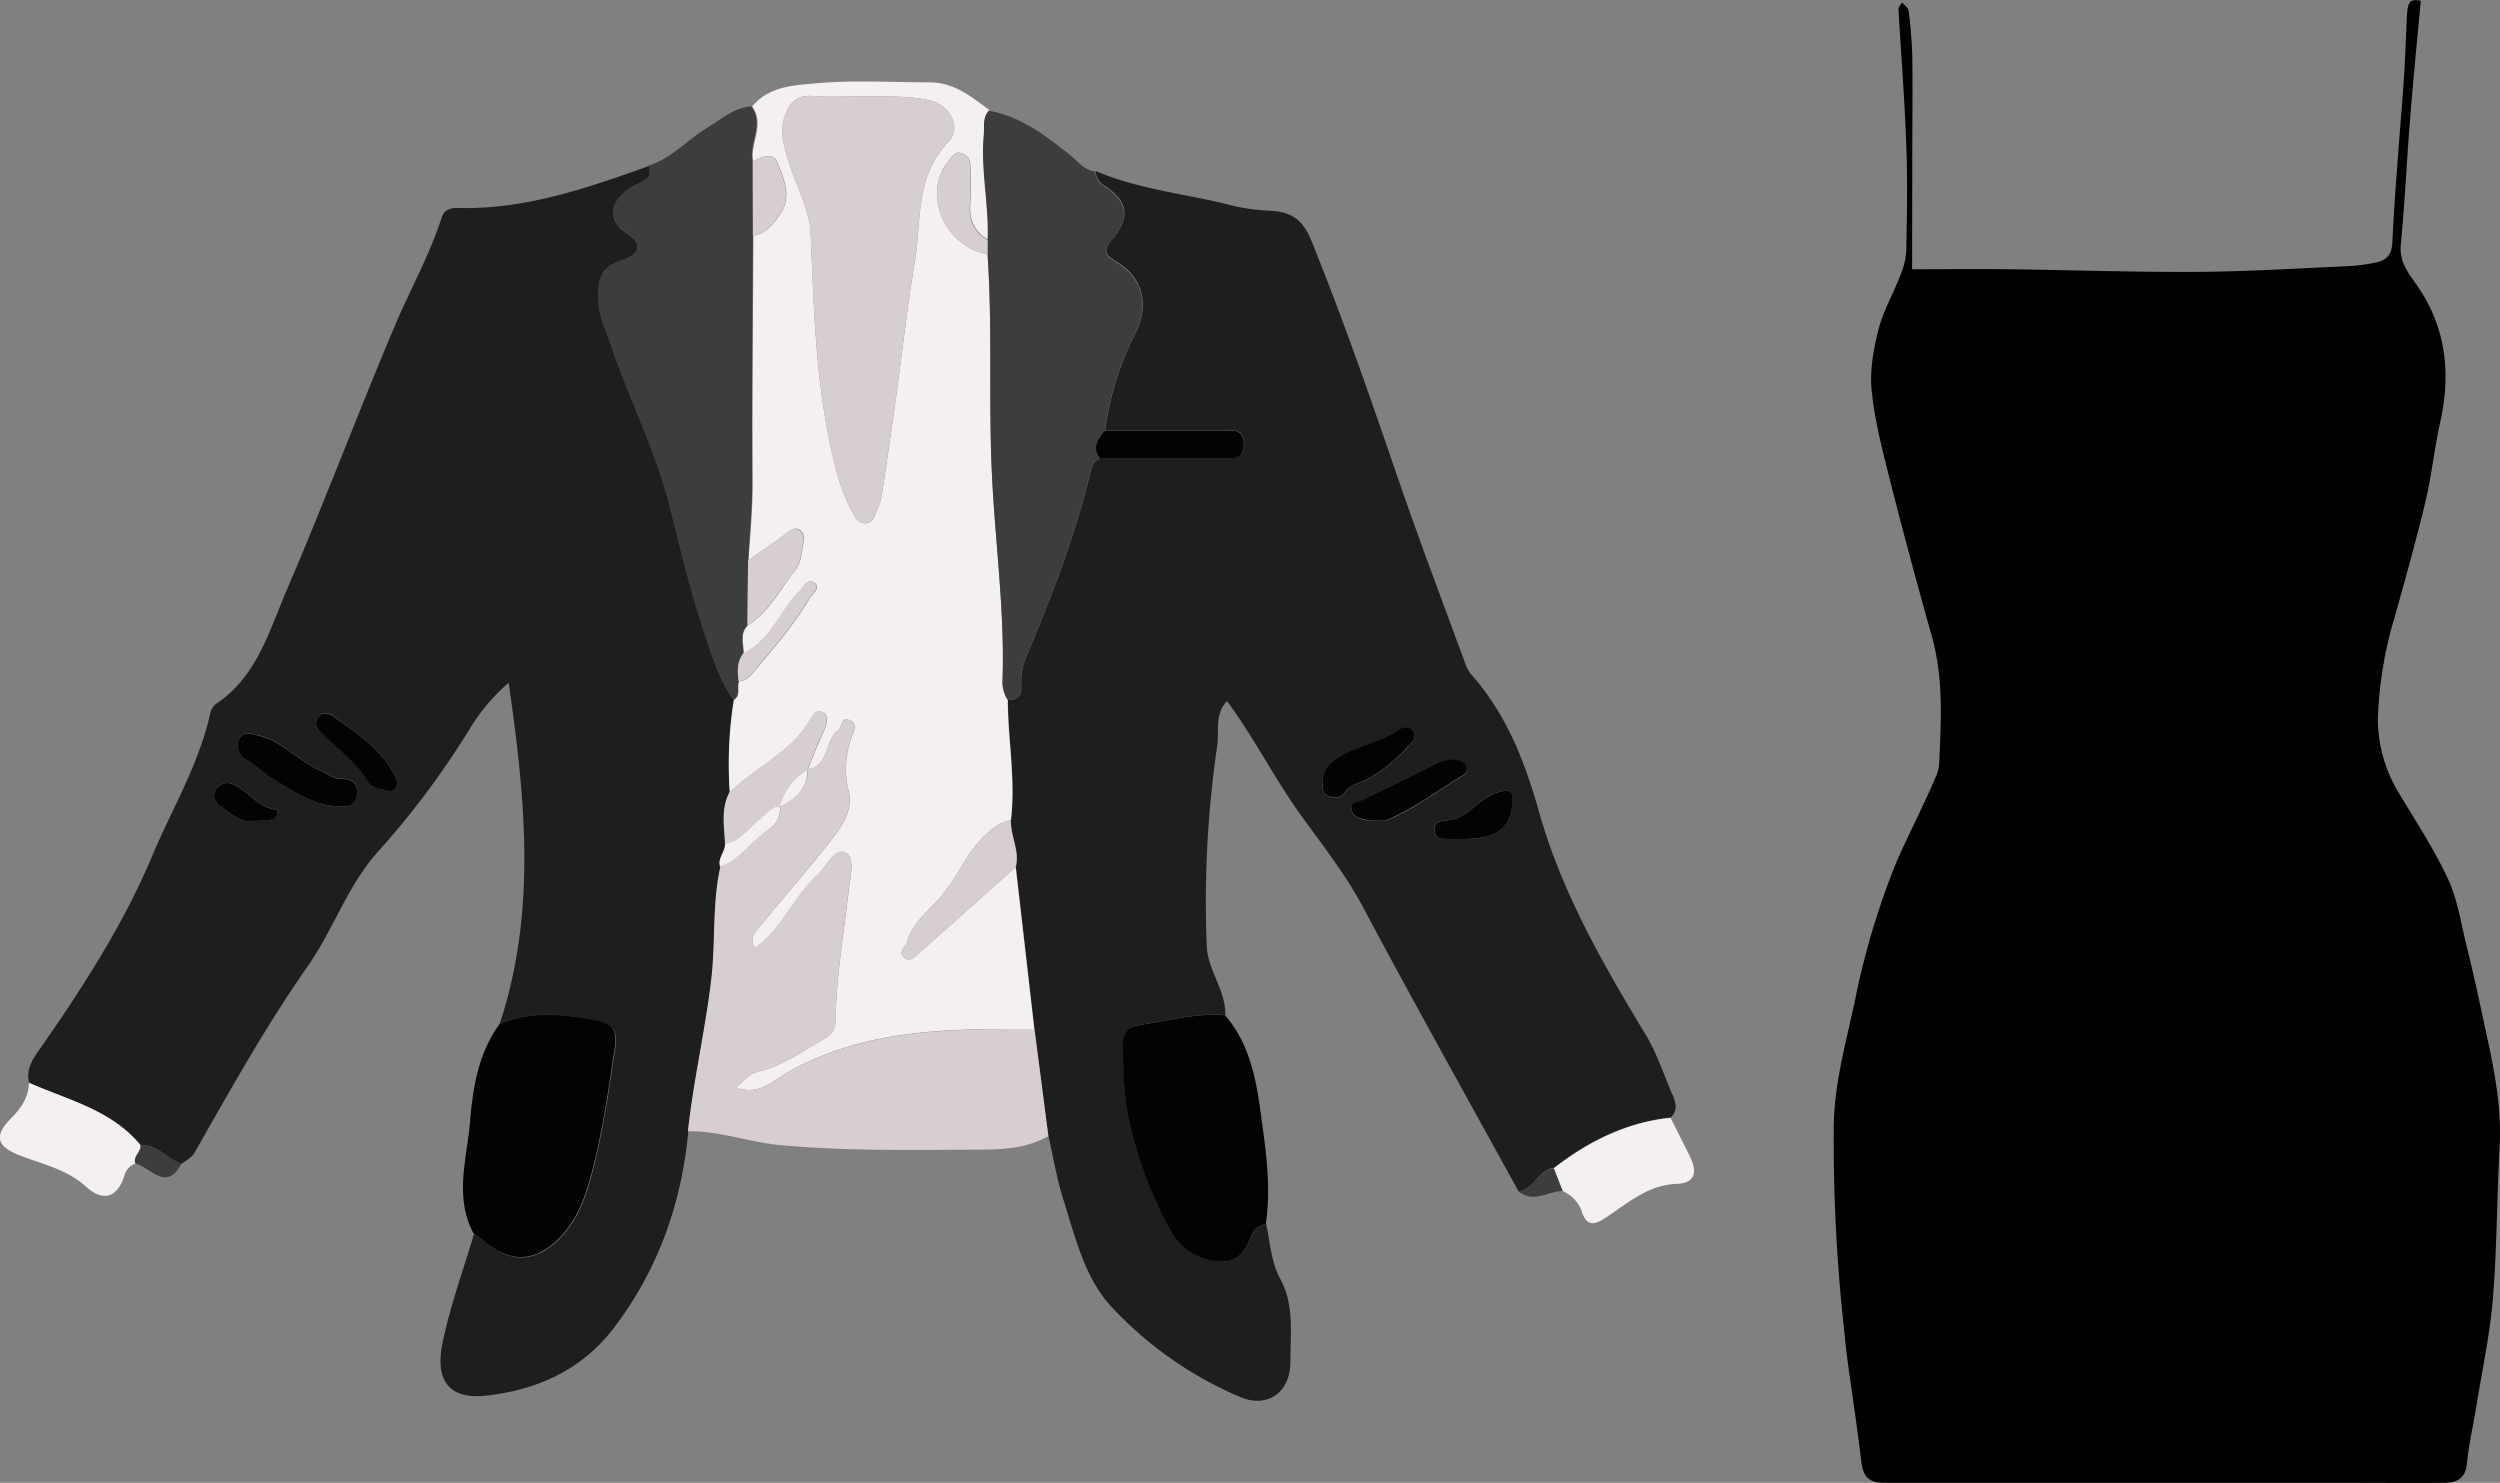 <svg xmlns="http://www.w3.org/2000/svg" viewBox="0 0 538.52 319.4"><rect x="0" y="0" width="538.52" height="319.4" fill="#808080" stroke="none"/><defs><style>.cls-1{fill:#1e1e1e;}.cls-2{fill:#f3f0ef;}.cls-3{fill:#d7cfcf;}.cls-4{fill:#3d3d3d;}.cls-5{fill:#030303;}</style></defs><g id="Capa_2" data-name="Capa 2"><g id="portada-2"><path class="cls-1" d="M107.63,220.56c8-24.13,5.53-48.52,1.94-73.5a42.51,42.51,0,0,0-8.11,9.48,180.3,180.3,0,0,1-20.23,27.13c-6.39,7.23-9.45,16.59-14.89,24.38-9,12.87-16.61,26.48-24.33,40.08-.71,1.25-1.88,1.8-2.92,2.59-3.09-1-5.18-4.23-8.81-4.07-6.28-7.58-15.61-9.68-24-13.41-.6-2.47.32-4.43,1.73-6.45,9.4-13.44,18.43-27.31,24.74-42.33C37,174.33,42.8,164.74,45.25,153.84a3.68,3.68,0,0,1,1.18-2.15c8.63-5.65,11.36-15.16,15-23.79C69.68,108.73,77,89.19,85.13,70c3.27-7.72,7.43-15.07,10-23.12.54-1.72,1.88-2.12,3.51-2.08,14.5.39,27.88-4.31,41.25-9.07.29,2.53.29,2.53-3.18,4.3-4.91,2.52-6.31,7.21-2,10,5.95,3.84.44,5.69-1.05,6.19-4.89,1.62-4.81,5-4.64,9,.14,3.1,1.5,5.72,2.44,8.53,4,12,9.9,23.41,13,35.79,2.41,9.74,4.78,19.49,8.06,29,1.47,4.26,2.89,8.59,5.59,12.31a88.74,88.74,0,0,0-.87,19.94c-1.87,3.55-1.1,7.33-.93,11.06.06,1.73-1.69,3.08-1.06,4.93-1.81,8.09-1,16.39-2,24.57-1.3,10.9-3.81,21.58-5,32.47-1.47,15.57-6.53,29.76-16.06,42.28-7,9.12-16.58,13.32-27.54,14.54-7.59.84-11-3-9.37-11.12s4.5-15.85,6.83-23.75a15.22,15.22,0,0,1,1.62,1.14c6,5.41,11.76,5.29,17.17-.47,4.14-4.4,5.76-10,7.15-15.67,2-8.18,3.21-16.51,4.45-24.85.69-4.66-.88-5.46-4.38-6.12C121.14,218.4,114.32,217.74,107.63,220.56ZM73.56,173.73c1.24.05,3.09-.18,3.34-2.61.24-2.28-1.05-3.36-3.26-3.38-1.75,0-3-1.09-4.52-1.74-4.79-2.09-8.27-6.4-13.56-7.62-1.75-.4-3.39-1-4.19,1a3.4,3.4,0,0,0,1.77,4.22c2,1.18,3.64,2.92,5.57,4.07C63.12,170.34,67.34,173.62,73.56,173.73Zm12.13-5a5.87,5.87,0,0,0-.28-.93C82.53,161.61,77,158,71.74,154.2c-1-.74-2.65-1-3.43.65-.57,1.19,0,2.08,1,3,3.37,3.41,7.43,6.16,9.92,10.44.91,1.56,2.87,1.57,4.42,2C84.71,170.68,85.47,169.92,85.69,168.76Zm-31.27,8.07a25.64,25.64,0,0,0,4.25-.31c1.17-.31,1.58-2,.66-2.12-3.92-.51-5.84-4.06-9.11-5.42a2.83,2.83,0,0,0-3.58.89c-1.13,1.6-.27,2.92,1,3.85C49.88,175.35,52,177.4,54.42,176.83Z"/><path class="cls-1" d="M327.12,256.64c-11.2-20.38-22.57-40.66-33.49-61.19-3.7-6.95-8.43-13-13-19.29-5.86-8-10.31-17-16.32-25.14-2.71,2.72-1.65,6.56-2.12,9.65a233.14,233.14,0,0,0-2.25,43c.17,5.31,4.14,9.63,4,15-6.35-.54-12.45,1.24-18.65,2.13-2.23.32-3.43,1.59-3.38,4.08.11,6,.18,11.79,1.68,17.71a85.68,85.68,0,0,0,8.72,22.61,12.67,12.67,0,0,0,9.94,6.48c4.43.5,6-2.18,7.47-5.64a3.69,3.69,0,0,1,3-2.41c.93,4,1,8.08,3.1,11.93,3,5.52,2.15,11.83,2.13,17.89,0,6.4-4.88,10-10.8,7.48a81.22,81.22,0,0,1-27.78-19.49c-5.69-6.13-7.76-14.92-10.3-23-1.41-4.48-2.18-9.16-3.23-13.75q-1.51-11.53-3-23.07-2-17.46-4-34.9c.9-3.49-1.18-6.67-1.05-10.08,1.06-8.68-.63-17.29-.66-25.93,2.12.11,3.05-.88,2.86-3a14.73,14.73,0,0,1,1.48-7.19c5.36-12.75,10.32-25.66,13.51-39.17a3.57,3.57,0,0,1,2-2.64q13.38,0,26.78,0c2.27,0,4.33.11,4.22-3.21-.11-3.11-2.16-2.79-4.14-2.79q-12.9,0-25.79,0a65,65,0,0,1,6.64-21.11c2.85-5.68,1.58-11.59-3.67-14.92-1.76-1.12-4.09-2.09-1.66-4.87,4.22-4.84,3.73-8.42-1.34-11.76a3.76,3.76,0,0,1-2-3.22c9.59,4.15,20,4.94,30,7.6a47.11,47.11,0,0,0,8.24,1c4.52.39,6.64,2.52,8.19,6.35,6.78,16.69,12.68,33.7,18.51,50.74,4.62,13.49,9.7,26.83,14.6,40.23a7.78,7.78,0,0,0,1.36,2.54c7.55,8.51,11.52,18.67,14.57,29.5,4.85,17.27,13.7,32.72,22.95,48,2.43,4,3.9,8.58,5.78,12.91.74,1.7,1.29,3.43-.3,5-9.53,1-17.71,5.09-25.17,10.86C331.29,252,330.5,256.29,327.12,256.64ZM295.87,176.7c1.56,0,2.31.21,2.88,0,6-2.42,11-6.44,16.51-9.67,1.26-.74.88-2.87-1.27-3.18a7,7,0,0,0-4.33.66c-5.38,2.74-10.85,5.33-16.3,8-1,.47-2.54.37-2.2,2.09.26,1.36,1.58,1.65,2.65,2A6.69,6.69,0,0,0,295.87,176.7Zm-11-8.09c.17.77-.33,2.19,1,2.77s2.85.8,3.64-.46c1.22-1.93,3.26-2.12,5-3a33.92,33.92,0,0,0,9.17-7.47c.8-.89,1.6-1.88.71-3a2,2,0,0,0-2.74-.36c-4,2.73-8.83,3.52-12.95,5.87C286.67,164,284.82,165.56,284.9,168.61Zm30.17,12.11c7.2,0,10.08-2,10.73-7.48.3-2.57-.1-3.45-3.22-2.55-4.13,1.19-6.24,5.56-10.61,6-1.52.15-3.22.09-2.92,2.32s2.15,1.58,3.54,1.7C313.41,180.77,314.24,180.72,315.07,180.72Z"/><path class="cls-2" d="M217.07,150.76c0,8.64,1.72,17.25.66,25.93-2.41.41-4.13,1.88-5.82,3.52-3.72,3.61-5.59,8.5-8.84,12.47-2.69,3.27-6.41,5.84-7.69,10.19-.34,1.14-2.06,2.34-.55,3.46,1.32,1,2.47-.44,3.41-1.27,6.87-6.07,13.7-12.19,20.54-18.29q2,17.44,4,34.9l-3.49,0c-16.92-.09-33.66.51-49.1,9-3.39,1.86-6.54,5.52-11.65,3.56,1.56-1.21,2.82-2.92,4.39-3.27,5.47-1.25,9.85-4.42,14.54-7.15,1.69-1,2.47-1.95,2.5-3.8.15-9.6,1.82-19,2.88-28.55.3-2.65,1.45-6.88-.78-7.83-2.43-1-4,3.06-6,4.88-5.14,4.64-7.54,11.67-13.51,15.72-1.12-2-.13-3.24,1-4.56,5-6,10.05-11.86,14.89-17.94,2.59-3.24,5.38-6.86,4.39-11.22a19.44,19.44,0,0,1,.78-12.12c.48-1.19,1-2.79-.8-3.34s-1.36,1.56-2.13,2.1c-3.14,2.21-1.93,7.72-6.66,8.61,1-2.56,2-5.19,3.17-7.66.79-1.6,1.56-3.7.26-4.55-1.86-1.21-2.65,1.11-3.5,2.42-4.25,6.45-11.48,9.49-16.77,14.75a88.74,88.74,0,0,1,.87-19.94c1.64-1,.65-2.69,1.14-4,1.68-.11,2.56-1.32,3.54-2.48,4.17-4.9,8.34-9.81,11.66-15.36.66-1.1,2.4-2.26,1.15-3.32-1.64-1.38-2.36.82-3.32,1.76-4.28,4.2-6.14,10.58-12,13.34,0-2-.92-4.19.88-6,4.68-3,7.1-8,10.42-12.22,1-1.31,1.18-3.41,1.47-5.19.17-1.06.45-2.44-.75-3.18s-2.11.24-3.06.93c-2.62,1.91-5.29,3.75-7.94,5.62.36-5.57.91-11.1.88-16.71-.1-17.72.08-35.45.16-53.18,2.92-.48,4.56-2.84,5.93-4.91,2.34-3.55.65-7.46-.76-10.86-.95-2.27-3.38-1.32-5.21-.32-.71-3.91,2.6-7.9-.22-11.77,3.62-4.4,9.06-4.56,13.87-5,8.07-.7,16.24-.2,24.37-.19,5.22,0,9,3.08,12.85,6-1.42,1.51-.92,3.4-1.09,5.19-.71,7.6,1.14,15.11.82,22.7-3.09-1.8-4.11-4.49-3.81-8a78.66,78.66,0,0,0,0-8A2.62,2.62,0,0,0,207.16,33c-1.47-.52-2,.65-2.74,1.55-5.86,7-1.17,18.43,8.31,20.25,1,14.88.29,29.79.83,44.7.56,15.69,2.93,31.29,2.39,47A7.15,7.15,0,0,0,217.07,150.76Zm-31.72-130c-3.66,0-6.85.23-10-.06-3.4-.32-5.16,1-6.26,4.17-1.18,3.36-.27,6.43.64,9.5,1.59,5.35,4.67,10.57,4.9,15.95.65,15.16,1,30.29,4.15,45.23,1.06,5.08,2.24,10,4.75,14.56.64,1.17,1.11,2.52,2.72,2.6,1.77.09,2.07-1.5,2.6-2.62a14.16,14.16,0,0,0,1.14-3.77q1.58-10.28,3-20.56c1.36-9.81,2.43-19.66,4.07-29.41,1.47-8.78,0-18.25,7.18-25.73,3.13-3.27.27-8-4-9C195.1,20.45,190,20.93,185.35,20.73Z"/><path class="cls-3" d="M174,165.74c4.73-.89,3.52-6.4,6.66-8.61.77-.54.45-2.61,2.13-2.1s1.28,2.15.8,3.34a19.44,19.44,0,0,0-.78,12.12c1,4.36-1.8,8-4.39,11.22-4.84,6.08-9.88,12-14.89,17.94-1.11,1.32-2.1,2.55-1,4.56,6-4.05,8.37-11.08,13.51-15.72,2-1.82,3.61-5.91,6-4.88,2.23.95,1.08,5.18.78,7.83C181.77,201,180.1,210.39,180,220c0,1.85-.81,2.81-2.5,3.8-4.69,2.73-9.07,5.9-14.54,7.15-1.57.35-2.83,2.06-4.39,3.27,5.11,2,8.26-1.7,11.65-3.56,15.44-8.44,32.18-9,49.1-9l3.49,0q1.52,11.54,3,23.07c-4.33,2.46-9.13,2.87-13.91,2.9-14.58.08-29.17.36-43.72-.95-6.73-.61-13.17-3.1-20-3,1.18-10.89,3.69-21.57,5-32.47,1-8.18.18-16.48,2-24.57,4-1.35,6.33-5,9.59-7.32,1.81-1.3,3.68-2.91,3.26-5.66l0,0c3.44-1.61,6.07-3.81,6-8ZM159,207.47l.33-.25-.27-.29-.42.4Z"/><path class="cls-4" d="M217.07,150.76a7.15,7.15,0,0,1-1.12-4.21c.54-15.73-1.83-31.33-2.39-47-.54-14.91.19-29.82-.83-44.7v-3.1c.32-7.59-1.53-15.1-.82-22.7.17-1.79-.33-3.68,1.09-5.19,7,1.24,12.26,5.37,17.59,9.62,1.62,1.3,3,3.21,5.34,3.47a3.76,3.76,0,0,0,2,3.22c5.07,3.34,5.56,6.92,1.34,11.76-2.43,2.78-.1,3.75,1.66,4.87,5.25,3.33,6.52,9.24,3.67,14.92A65,65,0,0,0,238,92.81c-1.54,1.77-2.89,3.58-1.07,6a3.57,3.57,0,0,0-2,2.64c-3.19,13.51-8.15,26.42-13.51,39.17a14.73,14.73,0,0,0-1.48,7.19C220.12,149.88,219.19,150.87,217.07,150.76Z"/><path class="cls-4" d="M162.18,50.83c-.08,17.73-.26,35.46-.16,53.18,0,5.61-.52,11.14-.88,16.71q-.07,7-.14,14c-1.8,1.76-.86,3.93-.88,6-1.39,1.84-1.31,3.93-1,6.06-.49,1.3.5,3-1.14,4-2.7-3.72-4.12-8-5.59-12.31-3.28-9.5-5.65-19.25-8.06-29-3.06-12.38-9-23.74-13-35.79-.94-2.81-2.3-5.43-2.44-8.53-.17-4-.25-7.33,4.64-9,1.49-.5,7-2.35,1.05-6.19-4.27-2.77-2.87-7.46,2-10,3.47-1.77,3.47-1.77,3.18-4.3,4.89-1.54,8.22-5.5,12.46-8.06,3.07-1.85,5.79-4.42,9.62-4.69,2.82,3.87-.49,7.86.22,11.77Z"/><path class="cls-5" d="M107.63,220.56c6.69-2.82,13.51-2.16,20.38-.85,3.5.66,5.07,1.46,4.38,6.12-1.24,8.34-2.42,16.67-4.45,24.85-1.39,5.63-3,11.27-7.15,15.67-5.41,5.76-11.17,5.88-17.17.47a15.22,15.22,0,0,0-1.62-1.14c-4.22-7.94-1.38-16.23-.73-24.25C101.86,234.2,103.09,226.77,107.63,220.56Z"/><path class="cls-5" d="M272.66,263.66a3.69,3.69,0,0,0-3,2.41c-1.42,3.46-3,6.14-7.47,5.64a12.67,12.67,0,0,1-9.94-6.48,85.68,85.68,0,0,1-8.72-22.61c-1.5-5.92-1.57-11.76-1.68-17.71,0-2.49,1.15-3.76,3.38-4.08,6.2-.89,12.3-2.67,18.65-2.13,5.31,6.09,6.73,13.84,7.72,21.29C272.67,247.76,273.86,255.71,272.66,263.66Z"/><path class="cls-2" d="M6.24,233.24c8.43,3.73,17.76,5.83,24,13.41.23,1.49-1.69,2.39-1.1,4a3.7,3.7,0,0,0-2.3,2.44c-1.53,5.07-4.73,5.8-8.34,2.51-4.17-3.79-9.39-4.81-14.31-6.74s-5.51-4.17-1.89-7.88C4.5,238.75,6.17,236.44,6.24,233.24Z"/><path class="cls-2" d="M334.69,251.66c7.46-5.77,15.64-9.88,25.17-10.86,1.4,2.79,2.84,5.58,4.2,8.39,1.55,3.17,1.2,5.67-2.9,5.82-6.06.23-10.34,4-15,7.11-2.6,1.73-4.36,2.35-5.51-1.39a7.48,7.48,0,0,0-4.08-4.17Z"/><path class="cls-4" d="M29.18,250.63c-.59-1.59,1.33-2.49,1.1-4,3.63-.16,5.72,3,8.81,4.07C35.73,256.87,32.48,251.42,29.18,250.63Z"/><path class="cls-4" d="M334.69,251.66l1.93,4.9c-3.17,0-6.31,2.73-9.5.08C330.5,256.29,331.29,252,334.69,251.66Z"/><path class="cls-3" d="M157.11,170.7c5.29-5.26,12.52-8.3,16.77-14.75.85-1.31,1.64-3.63,3.5-2.42,1.3.85.53,2.95-.26,4.55-1.22,2.47-2.13,5.1-3.17,7.66l0,0a13.18,13.18,0,0,0-6,8l0,0c-1.89-.06-2.75,1.51-4,2.49-2.51,2-4.32,4.93-7.78,5.56C156,178,155.24,174.25,157.11,170.7Z"/><path class="cls-5" d="M73.56,173.73c-6.22-.11-10.44-3.39-14.85-6-1.93-1.15-3.55-2.89-5.57-4.07a3.4,3.4,0,0,1-1.77-4.22c.8-2,2.44-1.44,4.19-1,5.29,1.22,8.77,5.53,13.56,7.62,1.49.65,2.77,1.73,4.52,1.74,2.21,0,3.5,1.1,3.26,3.38C76.65,173.55,74.8,173.78,73.56,173.73Z"/><path class="cls-5" d="M85.69,168.77c-.22,1.15-1,1.91-2.07,1.58-1.55-.47-3.51-.48-4.42-2-2.49-4.28-6.55-7-9.92-10.44-.93-.94-1.54-1.83-1-3,.78-1.62,2.41-1.39,3.43-.65C77,158,82.53,161.61,85.41,167.83A5.69,5.69,0,0,1,85.69,168.77Z"/><path class="cls-5" d="M54.42,176.83c-2.39.57-4.54-1.48-6.79-3.11-1.26-.93-2.12-2.25-1-3.85a2.83,2.83,0,0,1,3.58-.89c3.27,1.36,5.19,4.91,9.11,5.42.92.12.51,1.81-.66,2.12A25.64,25.64,0,0,1,54.42,176.83Z"/><path class="cls-2" d="M156.18,181.76c3.46-.63,5.27-3.6,7.78-5.56,1.26-1,2.12-2.55,4-2.49.42,2.75-1.45,4.36-3.26,5.66-3.26,2.36-5.57,6-9.59,7.32C154.49,184.84,156.24,183.49,156.18,181.76Z"/><path class="cls-3" d="M218.78,186.77c-6.84,6.1-13.67,12.22-20.54,18.29-.94.83-2.09,2.25-3.41,1.27-1.51-1.12.21-2.32.55-3.46,1.28-4.35,5-6.92,7.69-10.19,3.25-4,5.12-8.86,8.84-12.47,1.69-1.64,3.41-3.11,5.82-3.52C217.6,180.1,219.68,183.28,218.78,186.77Z"/><path class="cls-5" d="M236.93,98.76c-1.82-2.37-.47-4.18,1.07-6q12.9,0,25.79,0c2,0,4-.32,4.14,2.79.11,3.32-1.95,3.22-4.22,3.21Q250.32,98.74,236.93,98.76Z"/><path class="cls-5" d="M295.87,176.7a6.69,6.69,0,0,1-2.06-.21c-1.07-.31-2.39-.6-2.65-2-.34-1.72,1.23-1.62,2.2-2.09,5.45-2.63,10.92-5.22,16.3-8a7,7,0,0,1,4.33-.66c2.15.31,2.53,2.44,1.27,3.18-5.5,3.23-10.55,7.25-16.51,9.67C298.18,176.91,297.43,176.7,295.87,176.7Z"/><path class="cls-5" d="M284.9,168.61c-.08-3.05,1.77-4.57,3.78-5.71,4.12-2.35,9-3.14,12.95-5.87a2,2,0,0,1,2.74.36c.89,1.16.09,2.15-.71,3a33.92,33.92,0,0,1-9.17,7.47c-1.7.9-3.74,1.09-5,3-.79,1.26-2.41,1-3.64.46S285.07,169.38,284.9,168.61Z"/><path class="cls-5" d="M315.07,180.72c-.83,0-1.66.05-2.48,0-1.39-.12-3.24.47-3.54-1.7s1.4-2.17,2.92-2.32c4.37-.44,6.48-4.81,10.61-6,3.12-.9,3.52,0,3.22,2.55C325.15,178.72,322.27,180.72,315.07,180.72Z"/><path class="cls-3" d="M185.35,20.73c4.63.2,9.75-.28,14.88.88,4.31,1,7.17,5.71,4,9-7.15,7.48-5.71,17-7.18,25.73-1.64,9.75-2.71,19.6-4.07,29.41q-1.44,10.29-3,20.56a14.16,14.16,0,0,1-1.14,3.77c-.53,1.12-.83,2.71-2.6,2.62-1.61-.08-2.08-1.43-2.72-2.6-2.51-4.55-3.69-9.48-4.75-14.56-3.12-14.94-3.5-30.07-4.15-45.23-.23-5.38-3.31-10.6-4.9-15.95-.91-3.07-1.82-6.14-.64-9.5,1.1-3.16,2.86-4.49,6.26-4.17C178.5,21,181.69,20.73,185.35,20.73Z"/><path class="cls-3" d="M161,134.76q.08-7,.14-14c2.65-1.87,5.32-3.71,7.94-5.62.95-.69,1.8-1.69,3.06-.93s.92,2.12.75,3.18c-.29,1.78-.44,3.88-1.47,5.19C168.1,126.73,165.68,131.72,161,134.76Z"/><path class="cls-3" d="M212.74,51.73v3.1c-9.48-1.82-14.17-13.26-8.31-20.25.75-.9,1.27-2.07,2.74-1.55a2.62,2.62,0,0,1,1.78,2.72,78.66,78.66,0,0,1,0,8C208.63,47.24,209.65,49.93,212.74,51.73Z"/><path class="cls-3" d="M162.18,50.83l0-16.09c1.83-1,4.26-2,5.21.32,1.41,3.4,3.1,7.31.76,10.86C166.74,48,165.1,50.35,162.18,50.83Z"/><path class="cls-3" d="M159.12,146.77c-.31-2.13-.39-4.22,1-6.06,5.89-2.76,7.75-9.14,12-13.34,1-.94,1.68-3.14,3.32-1.76,1.25,1.06-.49,2.22-1.15,3.32-3.32,5.55-7.49,10.46-11.66,15.36C161.68,145.45,160.8,146.66,159.12,146.77Z"/><path class="cls-2" d="M167.94,173.74a13.18,13.18,0,0,1,6-8C174,169.93,171.38,172.13,167.94,173.74Z"/><path class="cls-2" d="M159,207.47l-.36-.14.42-.4.27.29Z"/><path d="M411.88,58c7.72,0,14.34-.07,21,0,13.52.17,27,.65,40.55.56,10.9-.07,21.79-.77,32.69-1.24a38.61,38.61,0,0,0,5.35-.71c2.5-.48,3.74-1.52,3.88-4.62.53-11.48,1.61-22.93,2.42-34.4.32-4.59.47-9.19.68-13.78.16-3.56.7-4.08,3-3.65-.78,8.55-1.62,17-2.3,25.52-.73,9-1.13,18.06-2,27.06-.4,3.93,2,6.49,3.77,9.14,6.12,9.09,7,18.79,4.7,29.19-1.25,5.55-1.8,11.27-3.12,16.81-2,8.41-4.35,16.76-6.68,25.09a84.77,84.77,0,0,0-3.61,22.17A30.87,30.87,0,0,0,517,171.26c3.6,6,7.43,11.86,10.36,18.15,2,4.32,2.72,9.26,3.88,14q1.85,7.53,3.45,15.12c2,9.33,4.29,18.61,3.75,28.31-.59,10.9-.56,21.83-1.44,32.7-.63,7.78-2.3,15.47-3.54,23.2-.67,4.18-1.67,8.32-2.07,12.52-.31,3.31-2.25,4.12-4.92,4.15-6.89.07-13.77,0-20.66,0H406.08c-3.67,0-4.75-1.27-5.18-4.89-.87-7.34-2-14.64-3-22-.34-2.52-.54-5.07-.83-7.6A372.46,372.46,0,0,1,395,243.33c0-9.62,2.62-18.6,4.57-27.81a167.42,167.42,0,0,1,8.51-28.77c1.8-4.4,4-8.65,6-13,1-2.07,1.93-4.14,2.82-6.24a8.22,8.22,0,0,0,.8-2.73c.41-9.23,1-18.46-1.52-27.55-3.13-11.15-6.16-22.33-9-33.56-1.63-6.44-3.34-12.94-4-19.52-.46-4.32.4-8.93,1.47-13.22,1-3.9,3.1-7.51,4.57-11.31a16.74,16.74,0,0,0,1.4-5.44c.16-7.74.3-15.5,0-23.23-.35-9.68-1.13-19.34-1.67-29,0-.46.5-.95.77-1.42.5.6,1.35,1.17,1.42,1.82a95.83,95.83,0,0,1,.78,9.86c.11,7.32,0,14.63,0,22Z"/></g></g></svg>